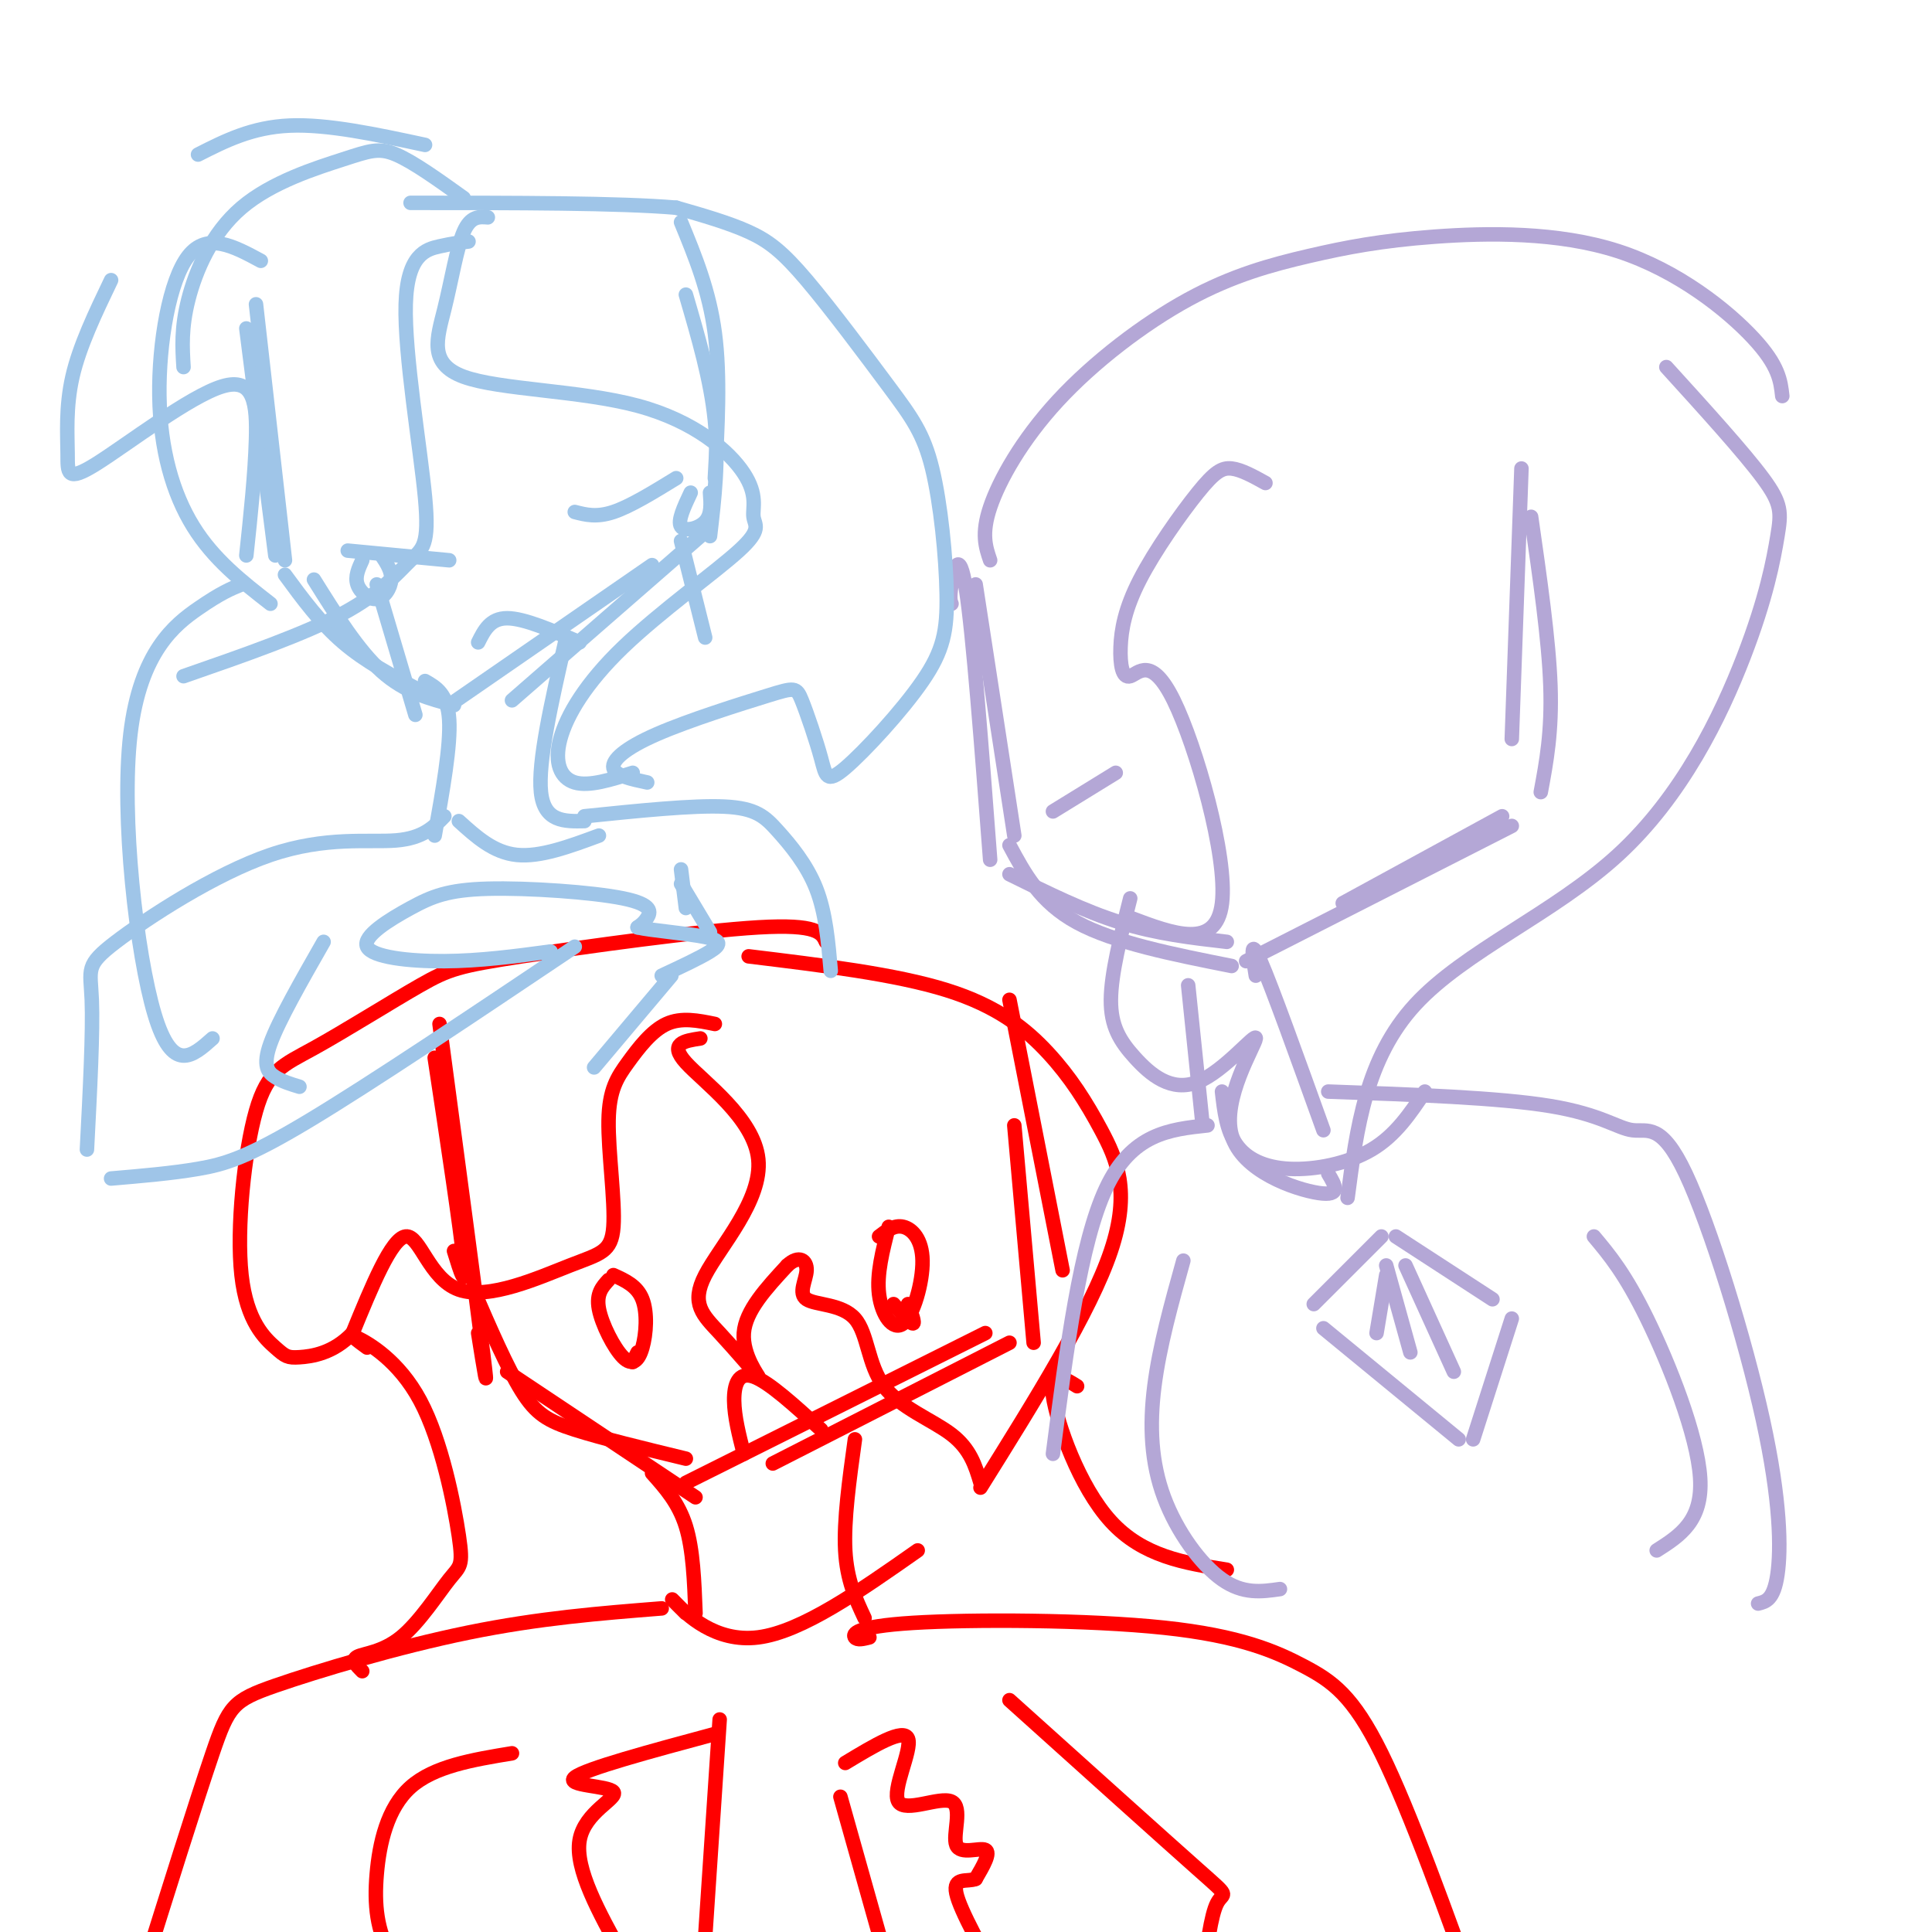 <svg viewBox='0 0 400 400' version='1.1' xmlns='http://www.w3.org/2000/svg' xmlns:xlink='http://www.w3.org/1999/xlink'><g fill='none' stroke='#9fc5e8' stroke-width='3' stroke-linecap='round' stroke-linejoin='round'><path d='M51,68c0.000,0.000 6.000,47.000 6,47'/><path d='M53,63c0.000,0.000 6.000,53.000 6,53'/><path d='M59,119c3.667,5.000 7.333,10.000 12,14c4.667,4.000 10.333,7.000 16,10'/><path d='M65,120c4.583,7.333 9.167,14.667 14,19c4.833,4.333 9.917,5.667 15,7'/><path d='M93,146c0.000,0.000 42.000,-29.000 42,-29'/><path d='M106,145c0.000,0.000 39.000,-34.000 39,-34'/><path d='M147,111c0.917,-7.833 1.833,-15.667 1,-24c-0.833,-8.333 -3.417,-17.167 -6,-26'/><path d='M148,99c0.583,-10.583 1.167,-21.167 0,-30c-1.167,-8.833 -4.083,-15.917 -7,-23'/></g>
<g fill='none' stroke='#b4a7d6' stroke-width='3' stroke-linecap='round' stroke-linejoin='round'><path d='M197,125c-0.222,-0.556 -0.444,-1.111 0,-4c0.444,-2.889 1.556,-8.111 3,1c1.444,9.111 3.222,32.556 5,56'/><path d='M202,121c0.000,0.000 8.000,52.000 8,52'/><path d='M209,175c3.167,5.917 6.333,11.833 14,16c7.667,4.167 19.833,6.583 32,9'/><path d='M209,181c7.750,3.833 15.500,7.667 23,10c7.500,2.333 14.750,3.167 22,4'/><path d='M258,199c0.000,0.000 55.000,-28.000 55,-28'/><path d='M278,187c0.000,0.000 33.000,-18.000 33,-18'/><path d='M319,164c1.167,-6.250 2.333,-12.500 2,-22c-0.333,-9.500 -2.167,-22.250 -4,-35'/><path d='M313,153c0.000,0.000 2.000,-56.000 2,-56'/></g>
<g fill='none' stroke='#ff0000' stroke-width='3' stroke-linecap='round' stroke-linejoin='round'><path d='M90,219c2.667,17.667 5.333,35.333 6,42c0.667,6.667 -0.667,2.333 -2,-2'/><path d='M91,212c3.833,28.667 7.667,57.333 9,68c1.333,10.667 0.167,3.333 -1,-4'/><path d='M98,267c3.511,8.111 7.022,16.222 10,21c2.978,4.778 5.422,6.222 11,8c5.578,1.778 14.289,3.889 23,6'/><path d='M105,284c0.000,0.000 39.000,26.000 39,26'/><path d='M142,307c0.000,0.000 62.000,-31.000 62,-31'/><path d='M160,303c0.000,0.000 49.000,-25.000 49,-25'/><path d='M214,278c0.000,0.000 -4.000,-45.000 -4,-45'/><path d='M220,263c0.000,0.000 -11.000,-56.000 -11,-56'/><path d='M177,298c-1.167,8.417 -2.333,16.833 -2,23c0.333,6.167 2.167,10.083 4,14'/><path d='M135,305c2.750,3.083 5.500,6.167 7,11c1.500,4.833 1.750,11.417 2,18'/><path d='M137,333c-12.679,1.006 -25.357,2.012 -40,5c-14.643,2.988 -31.250,7.958 -40,11c-8.750,3.042 -9.643,4.155 -13,14c-3.357,9.845 -9.179,28.423 -15,47'/><path d='M180,339c-1.259,0.321 -2.519,0.641 -3,0c-0.481,-0.641 -0.184,-2.244 12,-3c12.184,-0.756 36.256,-0.667 52,1c15.744,1.667 23.162,4.910 29,8c5.838,3.090 10.097,6.026 16,18c5.903,11.974 13.452,32.987 21,54'/><path d='M209,352c15.956,14.356 31.911,28.711 39,35c7.089,6.289 5.311,4.511 4,7c-1.311,2.489 -2.156,9.244 -3,16'/><path d='M106,363c-8.077,1.333 -16.155,2.667 -21,7c-4.845,4.333 -6.458,11.667 -7,18c-0.542,6.333 -0.012,11.667 3,17c3.012,5.333 8.506,10.667 14,16'/><path d='M154,301c-0.978,-3.844 -1.956,-7.689 -2,-11c-0.044,-3.311 0.844,-6.089 4,-5c3.156,1.089 8.578,6.044 14,11'/><path d='M184,254c-1.266,4.903 -2.533,9.805 -2,14c0.533,4.195 2.864,7.681 5,6c2.136,-1.681 4.075,-8.530 4,-13c-0.075,-4.470 -2.164,-6.563 -4,-7c-1.836,-0.437 -3.418,0.781 -5,2'/><path d='M126,265c-1.300,1.415 -2.600,2.829 -2,6c0.600,3.171 3.099,8.097 5,10c1.901,1.903 3.204,0.781 4,-2c0.796,-2.781 1.085,-7.223 0,-10c-1.085,-2.777 -3.542,-3.888 -6,-5'/><path d='M145,215c-3.305,0.502 -6.609,1.004 -3,5c3.609,3.996 14.133,11.485 15,20c0.867,8.515 -7.922,18.055 -11,24c-3.078,5.945 -0.443,8.295 3,12c3.443,3.705 7.696,8.767 8,9c0.304,0.233 -3.342,-4.362 -3,-9c0.342,-4.638 4.671,-9.319 9,-14'/><path d='M163,262c2.449,-2.290 4.073,-1.016 4,1c-0.073,2.016 -1.843,4.772 0,6c1.843,1.228 7.298,0.927 10,4c2.702,3.073 2.651,9.520 6,14c3.349,4.480 10.100,6.994 14,10c3.900,3.006 4.950,6.503 6,10'/><path d='M203,308c11.407,-18.271 22.813,-36.542 27,-49c4.187,-12.458 1.153,-19.102 -2,-25c-3.153,-5.898 -6.426,-11.049 -11,-16c-4.574,-4.951 -10.450,-9.700 -21,-13c-10.550,-3.300 -25.775,-5.150 -41,-7'/><path d='M148,212c-3.458,-0.709 -6.915,-1.417 -10,0c-3.085,1.417 -5.797,4.960 -8,8c-2.203,3.040 -3.897,5.579 -4,12c-0.103,6.421 1.384,16.726 1,22c-0.384,5.274 -2.639,5.517 -9,8c-6.361,2.483 -16.828,7.207 -23,5c-6.172,-2.207 -8.049,-11.345 -11,-11c-2.951,0.345 -6.975,10.172 -11,20'/><path d='M73,276c-4.009,4.241 -8.531,4.842 -11,5c-2.469,0.158 -2.886,-0.128 -5,-2c-2.114,-1.872 -5.925,-5.329 -7,-15c-1.075,-9.671 0.586,-25.554 3,-34c2.414,-8.446 5.581,-9.454 12,-13c6.419,-3.546 16.092,-9.631 22,-13c5.908,-3.369 8.052,-4.022 21,-6c12.948,-1.978 36.699,-5.279 49,-6c12.301,-0.721 13.150,1.140 14,3'/><path d='M76,279c-2.075,-1.517 -4.150,-3.034 -2,-2c2.150,1.034 8.525,4.618 13,13c4.475,8.382 7.050,21.561 8,28c0.950,6.439 0.275,6.138 -2,9c-2.275,2.862 -6.151,8.886 -10,12c-3.849,3.114 -7.671,3.318 -9,4c-1.329,0.682 -0.164,1.841 1,3'/><path d='M223,287c-2.911,-1.822 -5.822,-3.644 -5,2c0.822,5.644 5.378,18.756 12,26c6.622,7.244 15.311,8.622 24,10'/><path d='M174,372c0.000,0.000 9.000,32.000 9,32'/><path d='M175,365c6.060,-3.659 12.121,-7.318 13,-5c0.879,2.318 -3.422,10.613 -2,13c1.422,2.387 8.567,-1.133 11,0c2.433,1.133 0.155,6.921 1,9c0.845,2.079 4.813,0.451 6,1c1.187,0.549 -0.406,3.274 -2,6'/><path d='M202,389c-1.644,0.711 -4.756,-0.511 -4,3c0.756,3.511 5.378,11.756 10,20'/><path d='M146,401c0.000,0.000 3.000,-45.000 3,-45'/><path d='M148,359c-13.423,3.619 -26.845,7.238 -29,9c-2.155,1.762 6.958,1.667 8,3c1.042,1.333 -5.988,4.095 -7,10c-1.012,5.905 3.994,14.952 9,24'/><path d='M129,405c2.167,4.833 3.083,4.917 4,5'/><path d='M185,270c1.750,2.000 3.500,4.000 4,4c0.500,0.000 -0.250,-2.000 -1,-4'/><path d='M132,280c0.000,0.000 -1.000,2.000 -1,2'/><path d='M142,334c-2.000,-2.022 -4.000,-4.044 -2,-2c2.000,2.044 8.000,8.156 17,7c9.000,-1.156 21.000,-9.578 33,-18'/></g>
<g fill='none' stroke='#9fc5e8' stroke-width='3' stroke-linecap='round' stroke-linejoin='round'><path d='M117,133c-2.833,12.417 -5.667,24.833 -5,31c0.667,6.167 4.833,6.083 9,6'/><path d='M88,141c2.333,1.333 4.667,2.667 5,8c0.333,5.333 -1.333,14.667 -3,24'/><path d='M92,169c-2.214,2.273 -4.427,4.545 -10,5c-5.573,0.455 -14.504,-0.909 -26,3c-11.496,3.909 -25.557,13.091 -32,18c-6.443,4.909 -5.270,5.545 -5,12c0.270,6.455 -0.365,18.727 -1,31'/><path d='M121,169c11.232,-1.155 22.464,-2.310 29,-2c6.536,0.310 8.375,2.083 11,5c2.625,2.917 6.036,6.976 8,12c1.964,5.024 2.482,11.012 3,17'/><path d='M67,195c-4.644,8.133 -9.289,16.267 -11,21c-1.711,4.733 -0.489,6.067 1,7c1.489,0.933 3.244,1.467 5,2'/><path d='M95,170c3.583,3.250 7.167,6.500 12,7c4.833,0.500 10.917,-1.750 17,-4'/><path d='M141,180c0.000,0.000 1.000,8.000 1,8'/><path d='M141,183c0.000,0.000 6.000,10.000 6,10'/><path d='M23,244c6.267,-0.533 12.533,-1.067 18,-2c5.467,-0.933 10.133,-2.267 23,-10c12.867,-7.733 33.933,-21.867 55,-36'/><path d='M114,197c-7.285,0.977 -14.571,1.954 -22,2c-7.429,0.046 -15.002,-0.840 -16,-3c-0.998,-2.160 4.578,-5.595 9,-8c4.422,-2.405 7.690,-3.779 16,-4c8.310,-0.221 21.660,0.710 28,2c6.340,1.290 5.668,2.940 5,4c-0.668,1.060 -1.334,1.530 -2,2'/><path d='M132,192c2.679,0.643 10.375,1.250 14,2c3.625,0.750 3.179,1.643 1,3c-2.179,1.357 -6.089,3.179 -10,5'/><path d='M139,202c0.000,0.000 -16.000,19.000 -16,19'/><path d='M99,133c1.250,-2.500 2.500,-5.000 6,-5c3.500,0.000 9.250,2.500 15,5'/><path d='M72,114c0.000,0.000 21.000,2.000 21,2'/><path d='M119,106c2.250,0.583 4.500,1.167 8,0c3.500,-1.167 8.250,-4.083 13,-7'/><path d='M143,102c-1.378,2.933 -2.756,5.867 -2,7c0.756,1.133 3.644,0.467 5,-1c1.356,-1.467 1.178,-3.733 1,-6'/><path d='M75,116c-0.774,1.685 -1.548,3.369 -1,5c0.548,1.631 2.417,3.208 4,3c1.583,-0.208 2.881,-2.202 3,-4c0.119,-1.798 -0.940,-3.399 -2,-5'/><path d='M78,121c0.000,0.000 8.000,27.000 8,27'/><path d='M141,112c0.000,0.000 5.000,20.000 5,20'/><path d='M97,50c-1.613,0.190 -3.226,0.379 -6,1c-2.774,0.621 -6.707,1.672 -7,12c-0.293,10.328 3.056,29.933 4,40c0.944,10.067 -0.515,10.595 -3,13c-2.485,2.405 -5.996,6.687 -14,11c-8.004,4.313 -20.502,8.656 -33,13'/><path d='M51,115c0.897,-8.422 1.793,-16.844 2,-24c0.207,-7.156 -0.276,-13.047 -7,-11c-6.724,2.047 -19.689,12.033 -26,16c-6.311,3.967 -5.968,1.914 -6,-2c-0.032,-3.914 -0.438,-9.690 1,-16c1.438,-6.310 4.719,-13.155 8,-20'/><path d='M41,32c5.583,-2.833 11.167,-5.667 19,-6c7.833,-0.333 17.917,1.833 28,4'/><path d='M101,45c-1.784,-0.142 -3.569,-0.285 -5,3c-1.431,3.285 -2.509,9.996 -4,16c-1.491,6.004 -3.395,11.300 4,14c7.395,2.700 24.090,2.803 36,6c11.910,3.197 19.035,9.489 22,14c2.965,4.511 1.771,7.243 2,9c0.229,1.757 1.882,2.540 -3,7c-4.882,4.460 -16.298,12.598 -24,20c-7.702,7.402 -11.689,14.070 -13,19c-1.311,4.930 0.054,8.123 3,9c2.946,0.877 7.473,-0.561 12,-2'/><path d='M134,162c-3.329,-0.703 -6.657,-1.407 -7,-3c-0.343,-1.593 2.301,-4.076 9,-7c6.699,-2.924 17.454,-6.289 23,-8c5.546,-1.711 5.884,-1.766 7,1c1.116,2.766 3.011,8.355 4,12c0.989,3.645 1.073,5.347 5,2c3.927,-3.347 11.698,-11.744 16,-18c4.302,-6.256 5.134,-10.371 5,-18c-0.134,-7.629 -1.235,-18.774 -3,-26c-1.765,-7.226 -4.195,-10.535 -9,-17c-4.805,-6.465 -11.986,-16.087 -17,-22c-5.014,-5.913 -7.861,-8.118 -12,-10c-4.139,-1.882 -9.569,-3.441 -15,-5'/><path d='M140,43c-11.667,-1.000 -33.333,-1.000 -55,-1'/><path d='M96,41c-5.222,-3.743 -10.443,-7.486 -14,-9c-3.557,-1.514 -5.448,-0.797 -11,1c-5.552,1.797 -14.764,4.676 -21,10c-6.236,5.324 -9.496,13.093 -11,19c-1.504,5.907 -1.252,9.954 -1,14'/><path d='M54,54c-5.548,-2.994 -11.095,-5.988 -15,-1c-3.905,4.988 -6.167,17.958 -6,29c0.167,11.042 2.762,20.155 7,27c4.238,6.845 10.119,11.423 16,16'/><path d='M50,121c-2.143,0.869 -4.286,1.738 -9,5c-4.714,3.262 -12.000,8.917 -14,26c-2.000,17.083 1.286,45.595 5,58c3.714,12.405 7.857,8.702 12,5'/></g>
<g fill='none' stroke='#b4a7d6' stroke-width='3' stroke-linecap='round' stroke-linejoin='round'><path d='M262,100c-2.496,-1.385 -4.992,-2.771 -7,-3c-2.008,-0.229 -3.527,0.697 -7,5c-3.473,4.303 -8.901,11.982 -12,18c-3.099,6.018 -3.869,10.375 -4,14c-0.131,3.625 0.377,6.518 2,6c1.623,-0.518 4.360,-4.447 9,5c4.640,9.447 11.183,32.271 10,42c-1.183,9.729 -10.091,6.365 -19,3'/><path d='M234,186c-1.981,7.778 -3.962,15.555 -4,21c-0.038,5.445 1.866,8.556 5,12c3.134,3.444 7.497,7.221 13,5c5.503,-2.221 12.145,-10.441 12,-9c-0.145,1.441 -7.078,12.542 -5,20c2.078,7.458 13.165,11.274 18,12c4.835,0.726 3.417,-1.637 2,-4'/><path d='M279,248c1.895,-14.452 3.790,-28.904 14,-40c10.210,-11.096 28.736,-18.835 42,-31c13.264,-12.165 21.267,-28.756 26,-41c4.733,-12.244 6.197,-20.143 7,-25c0.803,-4.857 0.944,-6.674 -3,-12c-3.944,-5.326 -11.972,-14.163 -20,-23'/><path d='M231,160c0.000,0.000 -13.000,8.000 -13,8'/><path d='M260,202c-0.667,-4.167 -1.333,-8.333 1,-3c2.333,5.333 7.667,20.167 13,35'/><path d='M246,204c0.000,0.000 3.000,29.000 3,29'/><path d='M250,233c-7.833,0.833 -15.667,1.667 -21,13c-5.333,11.333 -8.167,33.167 -11,55'/><path d='M275,226c17.729,0.626 35.457,1.253 46,3c10.543,1.747 13.900,4.615 17,5c3.100,0.385 5.944,-1.711 11,9c5.056,10.711 12.323,34.230 16,51c3.677,16.770 3.765,26.791 3,32c-0.765,5.209 -2.382,5.604 -4,6'/><path d='M330,256c3.222,3.844 6.444,7.689 11,17c4.556,9.311 10.444,24.089 11,33c0.556,8.911 -4.222,11.956 -9,15'/><path d='M245,261c-2.476,8.881 -4.952,17.762 -6,26c-1.048,8.238 -0.667,15.833 2,23c2.667,7.167 7.619,13.905 12,17c4.381,3.095 8.190,2.548 12,2'/><path d='M253,226c0.464,4.036 0.929,8.071 3,11c2.071,2.929 5.750,4.750 11,5c5.250,0.250 12.071,-1.071 17,-4c4.929,-2.929 7.964,-7.464 11,-12'/><path d='M272,270c0.000,0.000 14.000,-14.000 14,-14'/><path d='M289,256c0.000,0.000 20.000,13.000 20,13'/><path d='M313,273c0.000,0.000 -8.000,25.000 -8,25'/><path d='M274,275c0.000,0.000 28.000,23.000 28,23'/><path d='M287,262c0.000,0.000 5.000,18.000 5,18'/><path d='M291,262c0.000,0.000 10.000,22.000 10,22'/><path d='M287,264c0.000,0.000 -2.000,12.000 -2,12'/><path d='M205,116c-0.931,-2.730 -1.862,-5.460 0,-11c1.862,-5.540 6.516,-13.891 14,-22c7.484,-8.109 17.798,-15.975 27,-21c9.202,-5.025 17.292,-7.208 25,-9c7.708,-1.792 15.035,-3.192 26,-4c10.965,-0.808 25.567,-1.025 38,3c12.433,4.025 22.695,12.293 28,18c5.305,5.707 5.652,8.854 6,12'/></g>
</svg>